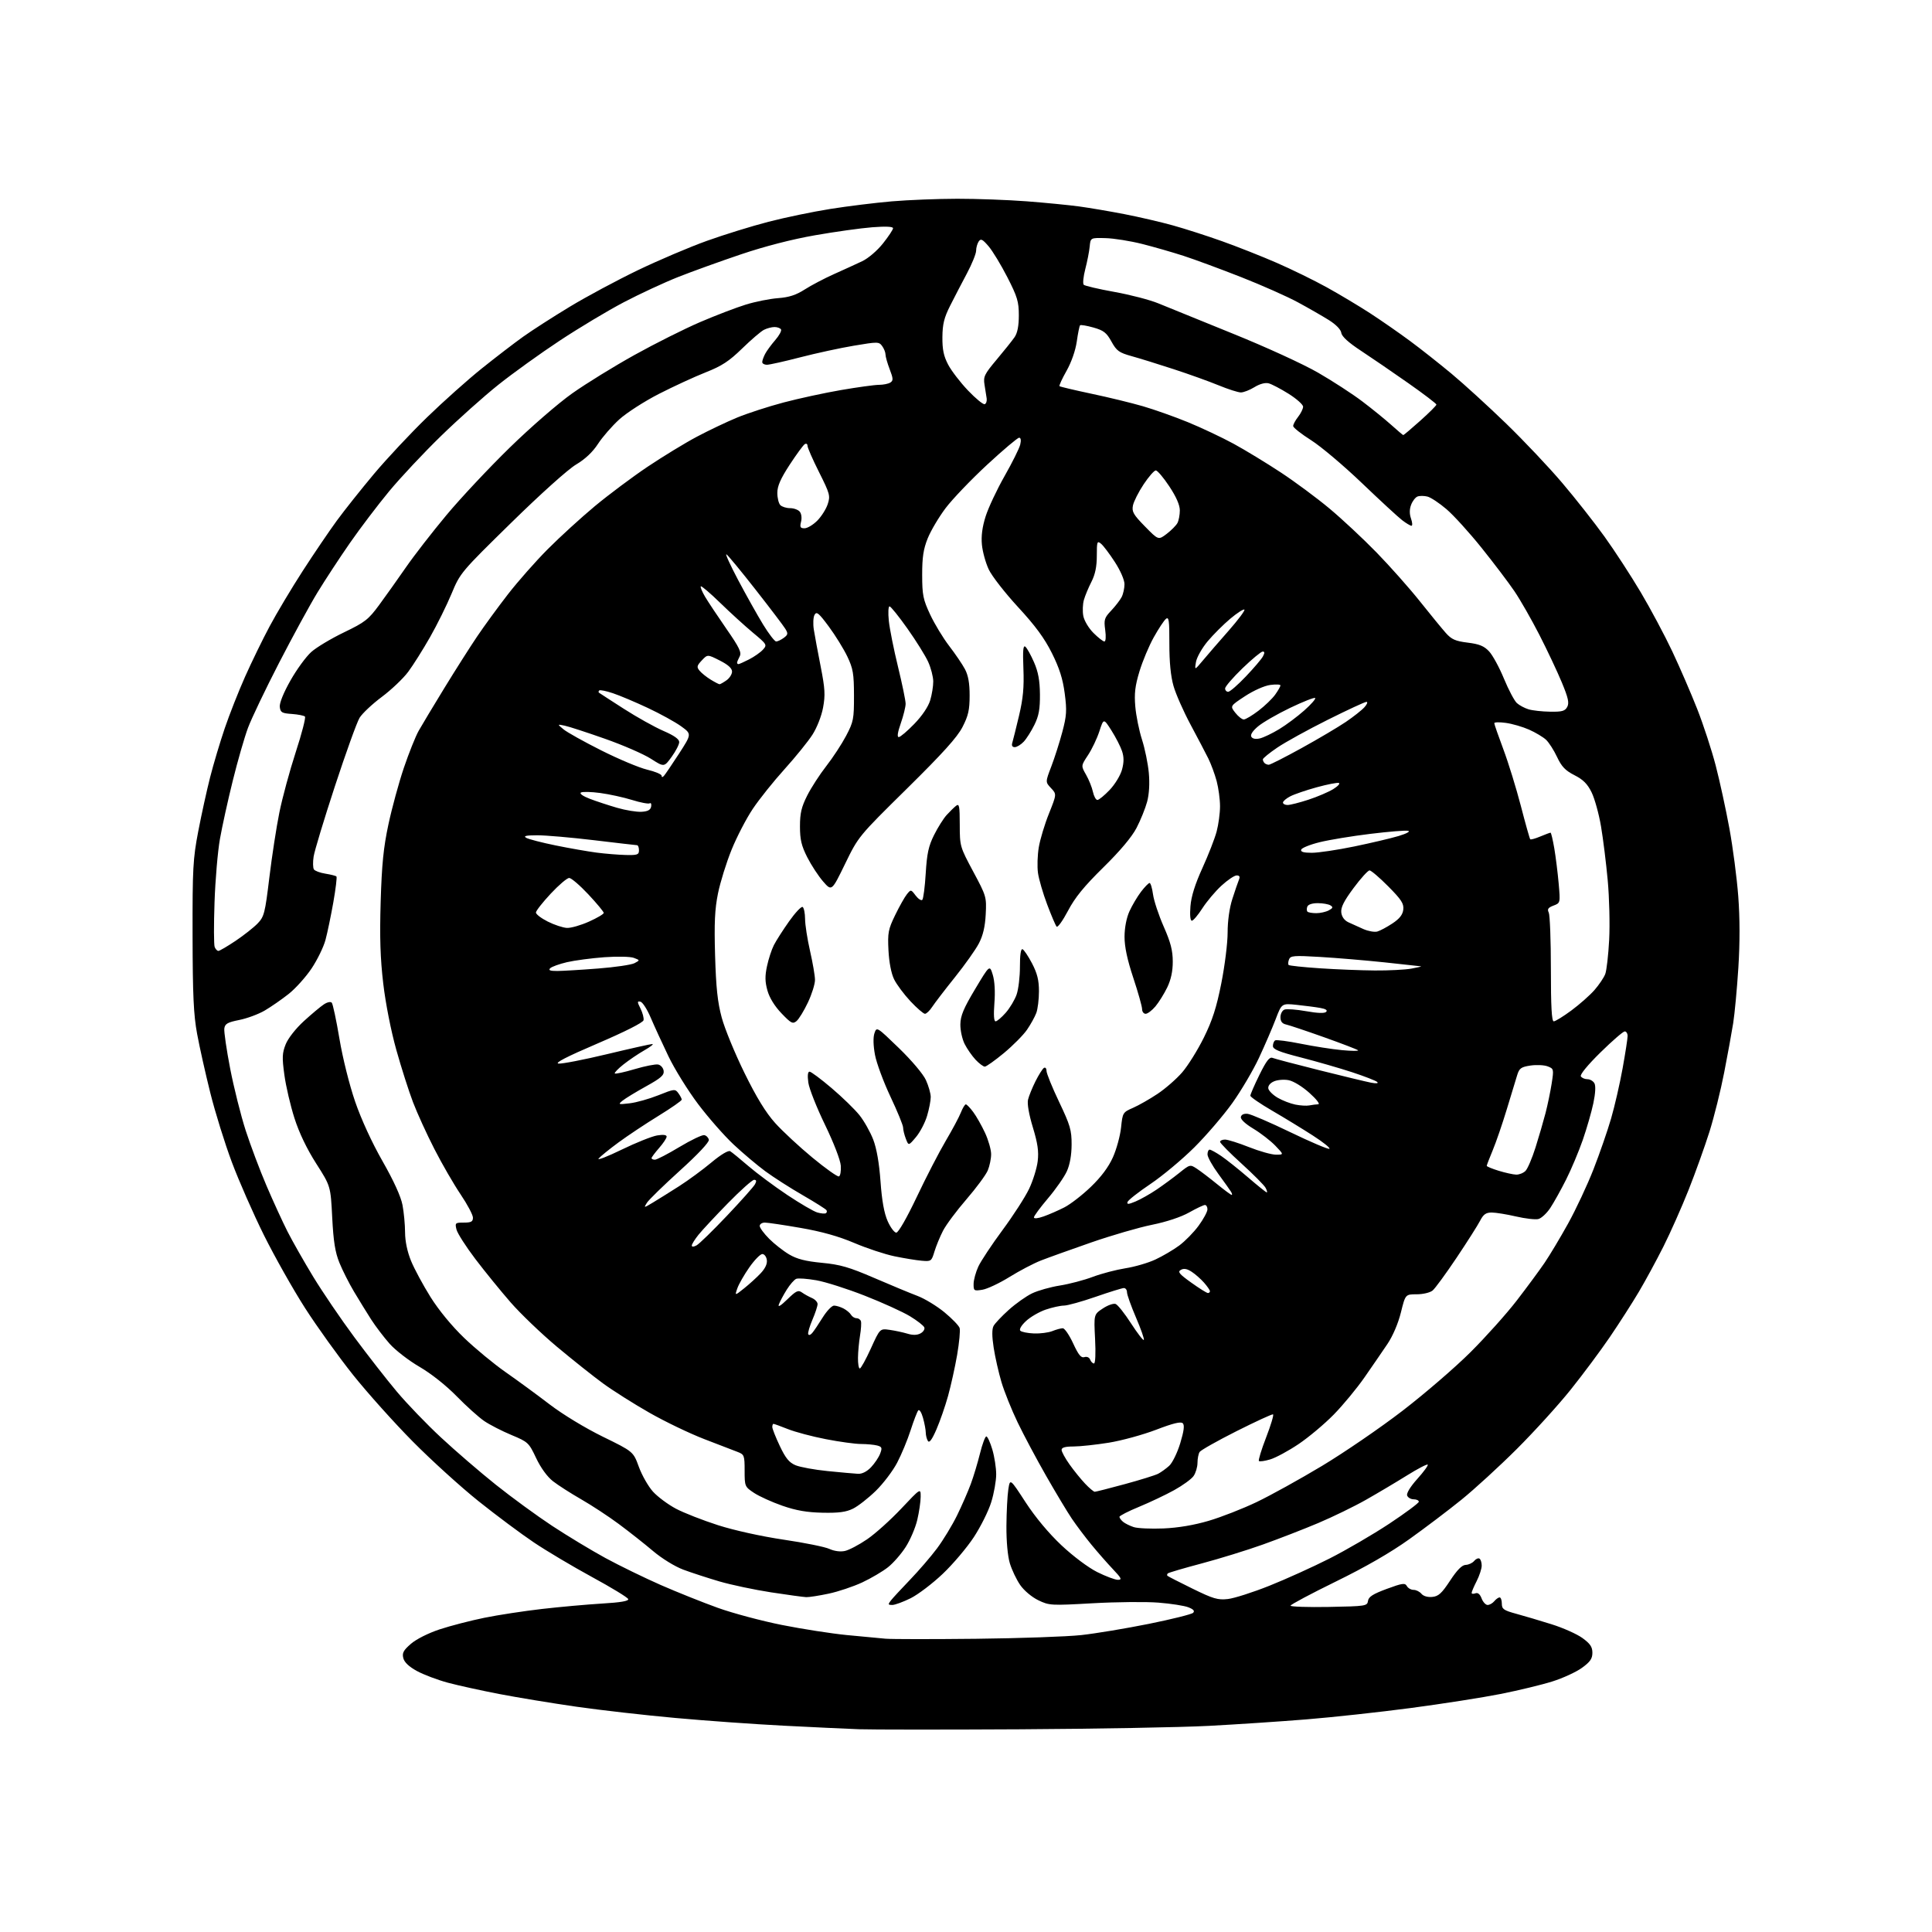 <?xml version="1.0" encoding="UTF-8" standalone="no"?>
<!-- Filename: 67952a5c126c2fc41b4c8c348c2866eaae24978a9d48bce84d333c8739dbb84c.svg -->
<!-- Created with https://svgstud.io -->
<svg
  version="1.1"
  xmlns="http://www.w3.org/2000/svg"
  xmlns:xlink="http://www.w3.org/1999/xlink"
  xmlns:svg="http://www.w3.org/2000/svg"
  xmlns:rdf="http://www.w3.org/1999/02/22-rdf-syntax-ns#"
  xmlns:cc="http://creativecommons.org/ns#"
  xmlns:dc="http://purl.org/dc/elements/1.1/"
  viewBox="0 0 768 768"
  width="768"
  height="768"
  role="img"
  aria-labelledby="titleID descID"
>
  <title id="titleID">trippy fire circle design</title>
  <desc id="descID">AI-generated SVG illustration: trippy fire circle design, created on https://svgstud.io</desc>

  <rect width="100%" height="100%" fill="white" />


  <path stroke="none" fill="black" fill-rule="evenodd" d="M405.50,687.42C375.25,687.59 346.45,687.57 341.50,687.40C336.55,687.22 323.05,686.58 311.50,685.99C299.95,685.40 280.60,684.02 268.50,682.92C256.40,681.83 238.65,679.81 229.05,678.43C219.45,677.05 205.72,674.79 198.55,673.41C191.37,672.03 182.14,670.00 178.03,668.90C173.92,667.79 168.40,665.71 165.76,664.27C162.59,662.55 160.74,660.80 160.32,659.13C159.80,657.07 160.36,656.03 163.36,653.43C165.50,651.58 170.29,649.18 174.78,647.69C179.04,646.29 187.01,644.22 192.51,643.10C198.00,641.98 208.35,640.40 215.50,639.58C222.65,638.76 233.36,637.80 239.30,637.44C246.76,637.00 249.98,636.44 249.72,635.65C249.51,635.02 243.03,631.07 235.32,626.88C227.61,622.68 217.17,616.48 212.13,613.08C207.08,609.69 197.23,602.34 190.23,596.75C183.23,591.15 171.47,580.49 164.10,573.04C156.73,565.60 146.03,553.66 140.32,546.51C134.61,539.35 126.04,527.42 121.28,520.00C116.52,512.58 109.16,499.52 104.92,491.00C100.69,482.48 94.94,469.40 92.15,461.94C89.36,454.48 85.51,442.10 83.60,434.44C81.68,426.77 79.32,416.23 78.36,411.00C76.95,403.39 76.60,395.65 76.55,372.00C76.50,345.23 76.71,341.39 78.80,330.50C80.06,323.90 82.19,314.23 83.52,309.00C84.85,303.77 87.47,295.00 89.34,289.50C91.21,284.00 94.85,274.77 97.42,269.00C99.99,263.23 104.38,254.22 107.17,249.00C109.95,243.78 115.87,233.88 120.31,227.00C124.75,220.12 130.86,211.12 133.87,207.00C136.88,202.88 143.54,194.51 148.65,188.41C153.77,182.31 163.25,172.19 169.73,165.91C176.20,159.63 186.00,150.89 191.50,146.48C197.00,142.07 204.43,136.37 208.00,133.82C211.57,131.27 219.90,125.92 226.50,121.93C233.10,117.93 245.25,111.42 253.50,107.44C261.75,103.47 274.12,98.20 281.00,95.74C287.88,93.27 298.90,89.86 305.50,88.16C312.10,86.45 323.12,84.16 330.00,83.07C336.88,81.97 347.90,80.61 354.50,80.04C361.10,79.48 372.82,79.02 380.55,79.01C388.28,79.00 400.65,79.46 408.05,80.02C415.45,80.59 424.88,81.51 429.00,82.07C433.12,82.63 441.23,84.01 447.00,85.13C452.77,86.25 461.43,88.26 466.24,89.60C471.04,90.93 479.86,93.77 485.83,95.90C491.80,98.03 501.57,101.89 507.54,104.49C513.50,107.09 522.46,111.47 527.44,114.23C532.42,116.98 540.13,121.60 544.58,124.48C549.02,127.37 556.14,132.31 560.41,135.47C564.68,138.62 572.16,144.53 577.04,148.59C581.92,152.65 591.69,161.57 598.74,168.40C605.80,175.24 615.83,185.85 621.03,191.99C626.24,198.12 633.79,207.72 637.82,213.32C641.85,218.92 648.32,228.86 652.21,235.42C656.10,241.98 661.74,252.55 664.75,258.92C667.75,265.29 672.21,275.59 674.66,281.82C677.11,288.04 680.42,298.16 682.02,304.32C683.62,310.47 686.06,321.69 687.45,329.25C688.84,336.81 690.43,348.96 690.98,356.25C691.64,364.97 691.66,374.70 691.02,384.72C690.49,393.08 689.56,402.98 688.97,406.72C688.38,410.45 686.77,419.28 685.39,426.34C684.02,433.40 681.39,443.97 679.55,449.84C677.70,455.70 673.97,466.12 671.24,473.00C668.51,479.88 664.01,490.00 661.25,495.50C658.48,501.00 654.09,509.10 651.48,513.50C648.88,517.90 643.68,526.00 639.94,531.50C636.19,537.00 629.16,546.44 624.31,552.49C619.47,558.53 609.86,569.11 602.96,575.99C596.06,582.87 586.16,591.94 580.96,596.15C575.76,600.36 566.42,607.43 560.21,611.86C552.77,617.18 542.81,622.92 530.97,628.71C521.10,633.55 513.01,637.85 513.01,638.28C513.00,638.70 519.86,638.93 528.25,638.78C542.94,638.51 543.51,638.42 543.80,636.38C544.04,634.74 545.77,633.64 551.26,631.61C557.46,629.32 558.52,629.17 559.25,630.49C559.72,631.32 560.92,632.00 561.93,632.00C562.93,632.00 564.33,632.70 565.04,633.55C565.82,634.49 567.53,634.98 569.36,634.80C571.83,634.56 573.13,633.36 576.44,628.32C579.24,624.06 581.16,622.12 582.63,622.07C583.80,622.03 585.31,621.33 585.99,620.51C586.67,619.69 587.63,619.27 588.11,619.57C588.60,619.87 589.00,621.12 589.00,622.35C589.00,623.57 588.10,626.34 587.00,628.50C585.90,630.66 585.00,632.76 585.00,633.18C585.00,633.60 585.67,633.68 586.49,633.37C587.46,632.99 588.31,633.69 588.96,635.40C589.51,636.83 590.58,638.00 591.35,638.00C592.12,638.00 593.32,637.33 594.00,636.50C594.68,635.67 595.64,635.00 596.12,635.00C596.61,635.00 597.00,636.11 597.00,637.47C597.00,639.63 597.72,640.14 602.75,641.51C605.91,642.37 612.22,644.24 616.77,645.67C621.32,647.09 626.84,649.55 629.02,651.13C632.13,653.38 633.00,654.67 633.00,657.00C633.00,659.35 632.12,660.63 628.84,663.00C626.55,664.66 621.27,667.09 617.09,668.40C612.92,669.72 603.65,671.96 596.50,673.38C589.35,674.80 573.30,677.31 560.83,678.96C548.36,680.61 529.69,682.64 519.33,683.48C508.97,684.32 491.50,685.48 480.50,686.06C469.50,686.64 435.75,687.25 405.50,687.42zM388.00,651.44C405.32,651.25 424.14,650.59 429.82,649.97C435.50,649.35 447.58,647.34 456.68,645.51C465.78,643.67 473.70,641.70 474.28,641.12C475.01,640.39 474.45,639.73 472.41,638.93C470.81,638.29 465.45,637.46 460.50,637.07C455.55,636.68 443.79,636.79 434.36,637.32C417.78,638.26 417.08,638.22 412.72,636.11C410.15,634.86 407.07,632.27 405.54,630.06C404.07,627.93 402.22,624.05 401.43,621.44C400.57,618.57 400.03,612.68 400.07,606.59C400.11,601.04 400.45,594.51 400.82,592.08C401.50,587.67 401.50,587.67 407.68,597.17C411.58,603.15 416.85,609.47 421.93,614.26C426.58,618.63 432.61,623.15 436.16,624.92C439.55,626.61 443.24,628.00 444.37,628.00C446.12,628.00 445.83,627.39 442.38,623.75C440.16,621.41 436.31,617.02 433.83,614.00C431.35,610.98 427.86,606.34 426.07,603.69C424.28,601.04 419.69,593.39 415.86,586.69C412.03,579.99 406.93,570.42 404.53,565.43C402.13,560.44 399.24,553.24 398.10,549.43C396.97,545.62 395.57,539.45 395.00,535.73C394.30,531.21 394.29,528.33 394.95,527.09C395.50,526.07 398.22,523.19 400.99,520.70C403.77,518.20 407.94,515.24 410.27,514.13C412.60,513.01 417.56,511.61 421.30,511.02C425.04,510.43 430.93,508.88 434.40,507.57C437.86,506.27 443.70,504.74 447.37,504.16C451.04,503.59 456.40,502.03 459.27,500.69C462.15,499.35 466.41,496.85 468.74,495.13C471.07,493.41 474.55,489.87 476.46,487.25C478.38,484.64 479.96,481.71 479.98,480.75C479.99,479.79 479.54,479.00 478.98,479.00C478.43,479.00 475.60,480.34 472.69,481.98C469.48,483.79 463.73,485.70 457.96,486.87C452.76,487.92 441.87,491.08 433.76,493.90C425.65,496.72 416.65,499.95 413.76,501.08C410.87,502.21 405.25,505.16 401.27,507.63C397.29,510.10 392.45,512.38 390.52,512.69C387.17,513.23 387.00,513.12 387.02,510.38C387.03,508.80 387.88,505.70 388.89,503.50C389.91,501.30 394.23,494.77 398.50,489.00C402.77,483.23 407.53,475.85 409.07,472.61C410.62,469.37 412.16,464.42 412.50,461.61C412.97,457.70 412.51,454.53 410.57,448.12C409.01,442.99 408.27,438.72 408.66,437.12C409.00,435.68 410.34,432.39 411.62,429.82C412.91,427.25 414.42,424.86 414.98,424.51C415.54,424.17 416.00,424.70 416.00,425.69C416.00,426.69 418.25,432.23 421.00,438.00C425.43,447.30 426.00,449.24 425.98,455.00C425.96,459.16 425.29,462.97 424.09,465.60C423.07,467.85 419.71,472.68 416.62,476.32C413.53,479.96 411.00,483.38 411.00,483.93C411.00,484.51 412.57,484.36 414.85,483.55C416.96,482.81 420.67,481.19 423.08,479.96C425.49,478.73 430.23,475.07 433.61,471.81C437.70,467.89 440.65,463.94 442.39,460.07C443.83,456.86 445.29,451.52 445.64,448.21C446.25,442.31 446.35,442.15 450.38,440.39C452.65,439.40 457.04,436.90 460.14,434.83C463.24,432.77 467.65,428.92 469.93,426.29C472.21,423.65 476.08,417.45 478.53,412.50C481.94,405.60 483.57,400.55 485.49,390.87C486.87,383.93 488.00,374.86 488.00,370.71C488.00,366.09 488.72,360.92 489.88,357.34C490.91,354.13 492.08,350.71 492.48,349.75C493.00,348.50 492.75,348.00 491.58,348.00C490.69,348.00 487.97,349.83 485.53,352.08C483.10,354.32 479.69,358.37 477.95,361.08C476.21,363.78 474.33,366.00 473.78,366.00C473.15,366.00 472.94,363.78 473.22,360.25C473.53,356.33 475.05,351.49 477.98,345.05C480.35,339.85 482.89,333.33 483.63,330.55C484.37,327.77 484.98,323.25 484.98,320.50C484.98,317.75 484.37,313.25 483.64,310.50C482.90,307.75 481.41,303.70 480.32,301.50C479.23,299.30 476.04,293.23 473.24,288.00C470.44,282.77 467.40,275.88 466.49,272.69C465.38,268.82 464.83,263.19 464.84,255.87C464.86,246.56 464.65,245.05 463.46,246.03C462.69,246.67 460.52,249.96 458.63,253.35C456.74,256.73 454.19,262.82 452.96,266.87C451.21,272.65 450.85,275.68 451.30,280.87C451.61,284.52 452.81,290.43 453.96,294.00C455.11,297.57 456.33,303.52 456.67,307.21C457.06,311.44 456.81,315.68 456.00,318.71C455.29,321.34 453.40,326.02 451.80,329.10C449.91,332.73 445.25,338.27 438.57,344.83C430.90,352.38 427.31,356.78 424.53,362.08C422.47,365.99 420.44,368.81 420.02,368.35C419.60,367.88 417.90,363.90 416.25,359.50C414.59,355.10 412.96,349.48 412.61,347.00C412.27,344.52 412.41,339.95 412.93,336.83C413.45,333.71 415.26,327.68 416.97,323.43C420.06,315.69 420.06,315.69 417.80,313.29C415.54,310.88 415.54,310.88 417.91,304.69C419.21,301.29 421.18,295.12 422.28,291.00C424.01,284.48 424.14,282.47 423.24,275.63C422.48,269.84 421.14,265.62 418.15,259.63C415.19,253.69 411.55,248.75 404.68,241.31C399.51,235.70 394.27,228.98 393.05,226.38C391.82,223.77 390.60,219.35 390.33,216.57C389.99,213.11 390.46,209.51 391.81,205.25C392.90,201.81 396.29,194.61 399.33,189.25C402.38,183.89 405.18,178.26 405.55,176.75C405.97,175.01 405.81,174.00 405.11,174.00C404.51,174.00 398.79,178.83 392.41,184.73C386.03,190.64 378.60,198.40 375.90,201.98C373.20,205.57 370.00,210.97 368.78,214.00C367.06,218.28 366.57,221.50 366.58,228.52C366.59,236.53 366.94,238.28 369.75,244.29C371.49,248.00 374.89,253.62 377.31,256.77C379.73,259.92 382.55,264.07 383.58,266.00C384.89,268.47 385.45,271.57 385.44,276.50C385.44,282.21 384.92,284.51 382.61,289.00C380.52,293.07 374.77,299.44 360.51,313.50C341.24,332.50 341.24,332.50 335.93,343.41C330.62,354.32 330.62,354.32 327.21,350.41C325.34,348.26 322.50,343.93 320.90,340.78C318.58,336.19 318.00,333.76 318.00,328.50C318.00,323.25 318.58,320.80 320.89,316.22C322.48,313.07 325.90,307.80 328.48,304.50C331.06,301.20 334.60,295.80 336.34,292.50C339.28,286.91 339.49,285.81 339.47,276.50C339.46,267.81 339.11,265.78 336.84,261.00C335.40,257.98 332.09,252.62 329.49,249.10C325.48,243.68 324.60,242.95 323.80,244.40C323.27,245.34 323.14,247.99 323.51,250.30C323.87,252.61 325.10,259.20 326.23,264.94C327.96,273.76 328.11,276.30 327.18,281.29C326.56,284.65 324.74,289.28 322.96,292.05C321.25,294.73 316.27,300.87 311.91,305.71C307.54,310.54 301.85,317.65 299.27,321.50C296.68,325.35 292.88,332.68 290.81,337.79C288.74,342.90 286.31,350.71 285.41,355.15C284.14,361.44 283.88,366.90 284.26,379.86C284.63,392.57 285.25,398.38 286.89,404.49C288.07,408.88 292.14,418.78 295.93,426.49C300.75,436.30 304.41,442.27 308.14,446.42C311.07,449.68 317.74,455.87 322.96,460.18C328.18,464.49 332.92,467.85 333.48,467.65C334.04,467.45 334.38,465.54 334.23,463.39C334.07,461.13 331.43,454.31 327.94,447.09C324.63,440.27 321.65,432.73 321.32,430.34C320.94,427.53 321.11,426.00 321.81,426.00C322.40,426.00 326.36,428.95 330.59,432.55C334.83,436.15 339.81,440.99 341.65,443.30C343.50,445.61 345.95,449.98 347.12,453.00C348.49,456.59 349.50,462.37 350.02,469.65C350.56,477.26 351.46,482.26 352.85,485.40C353.97,487.93 355.52,490.00 356.29,490.00C357.12,490.00 360.49,484.12 364.46,475.75C368.17,467.91 373.35,457.90 375.95,453.50C378.55,449.10 381.26,444.04 381.96,442.25C382.67,440.46 383.55,439.00 383.93,439.00C384.31,439.00 385.64,440.38 386.88,442.06C388.13,443.74 390.23,447.45 391.56,450.31C392.89,453.16 393.98,456.98 393.99,458.78C394.00,460.59 393.39,463.51 392.65,465.28C391.90,467.05 388.09,472.21 384.17,476.75C380.25,481.28 376.06,486.91 374.86,489.25C373.65,491.59 372.13,495.30 371.46,497.50C370.30,501.37 370.13,501.49 366.38,501.16C364.25,500.98 359.38,500.18 355.56,499.39C351.74,498.60 344.54,496.21 339.56,494.09C333.38,491.46 326.62,489.56 318.29,488.12C311.58,486.95 305.16,486.00 304.04,486.00C302.92,486.00 302.00,486.60 302.00,487.33C302.00,488.07 303.69,490.36 305.75,492.43C307.81,494.50 311.40,497.31 313.72,498.67C316.82,500.50 320.24,501.37 326.72,501.99C333.99,502.68 337.56,503.71 347.50,508.00C354.10,510.85 361.84,514.06 364.70,515.14C367.56,516.22 372.38,519.15 375.41,521.64C378.44,524.14 381.17,526.96 381.47,527.91C381.77,528.86 381.32,533.65 380.48,538.57C379.63,543.48 378.00,550.83 376.87,554.90C375.74,558.98 373.66,564.97 372.25,568.21C370.49,572.27 369.43,573.71 368.86,572.81C368.40,572.09 368.02,570.60 368.01,569.50C368.00,568.40 367.51,565.76 366.91,563.63C366.32,561.50 365.48,560.15 365.04,560.63C364.61,561.11 363.24,564.65 362.00,568.50C360.77,572.35 358.35,578.18 356.63,581.45C354.92,584.72 351.10,589.75 348.14,592.64C345.18,595.52 341.13,598.70 339.13,599.69C336.37,601.07 333.46,601.46 327.00,601.33C320.78,601.20 316.49,600.46 311.02,598.56C306.91,597.13 301.85,594.84 299.77,593.47C296.07,591.02 296.00,590.86 296.00,584.61C296.00,578.59 295.85,578.18 293.25,577.18C291.74,576.59 285.75,574.29 279.95,572.06C274.15,569.83 264.33,565.11 258.13,561.57C251.93,558.04 243.65,552.80 239.73,549.94C235.81,547.08 227.54,540.49 221.34,535.31C215.15,530.12 206.88,522.19 202.96,517.69C199.03,513.18 192.74,505.45 188.98,500.50C185.22,495.55 181.83,490.26 181.46,488.75C180.82,486.13 180.96,486.00 184.39,486.00C187.32,486.00 188.00,485.63 188.00,484.03C188.00,482.95 185.79,478.78 183.09,474.78C180.39,470.78 175.71,462.69 172.70,456.80C169.68,450.92 165.85,442.53 164.18,438.15C162.51,433.77 159.52,424.41 157.54,417.34C155.43,409.81 153.28,398.92 152.35,391.00C151.17,380.97 150.90,372.62 151.32,358.50C151.77,343.59 152.43,336.96 154.41,327.69C155.80,321.19 158.56,311.07 160.55,305.19C162.55,299.31 165.19,292.70 166.43,290.50C167.67,288.30 172.27,280.65 176.65,273.49C181.03,266.34 186.89,257.12 189.68,252.99C192.46,248.87 197.95,241.35 201.88,236.28C205.80,231.21 212.95,223.11 217.76,218.28C222.57,213.45 230.99,205.76 236.47,201.20C241.96,196.64 251.41,189.58 257.47,185.51C263.54,181.45 272.34,176.08 277.04,173.59C281.74,171.10 288.94,167.67 293.04,165.98C297.14,164.29 305.45,161.59 311.50,159.99C317.55,158.39 327.85,156.16 334.38,155.04C340.91,153.92 347.66,152.99 349.38,152.98C351.10,152.98 353.14,152.57 353.92,152.07C355.13,151.30 355.10,150.54 353.67,146.80C352.75,144.40 352.00,141.75 352.00,140.91C352.00,140.07 351.40,138.56 350.67,137.56C349.40,135.82 348.93,135.82 339.42,137.42C333.96,138.33 324.37,140.42 318.10,142.04C311.83,143.67 305.87,145.00 304.85,145.00C303.83,145.00 303.00,144.52 303.00,143.93C303.00,143.35 303.52,141.89 304.15,140.68C304.78,139.48 306.59,137.01 308.17,135.19C309.75,133.37 310.78,131.46 310.46,130.94C310.14,130.42 308.98,130.00 307.88,130.00C306.77,130.00 304.89,130.50 303.68,131.11C302.48,131.72 298.57,135.07 295.00,138.55C289.79,143.62 286.92,145.49 280.50,148.02C276.10,149.76 267.76,153.60 261.97,156.56C256.18,159.52 249.08,164.09 246.18,166.72C243.29,169.35 239.48,173.73 237.71,176.45C235.59,179.71 232.63,182.50 229.00,184.66C225.82,186.54 214.95,196.30 203.24,207.78C183.22,227.40 182.93,227.75 179.51,235.98C177.60,240.57 173.75,248.36 170.94,253.29C168.13,258.23 164.22,264.44 162.24,267.09C160.26,269.74 155.54,274.22 151.75,277.05C147.96,279.88 143.99,283.61 142.93,285.35C141.88,287.08 137.47,299.30 133.14,312.50C128.81,325.70 125.00,338.30 124.67,340.50C124.33,342.70 124.39,344.99 124.78,345.60C125.18,346.20 127.24,346.97 129.37,347.30C131.50,347.64 133.47,348.14 133.74,348.41C134.01,348.68 133.45,353.31 132.50,358.70C131.54,364.09 130.15,370.81 129.39,373.62C128.64,376.44 126.15,381.54 123.87,384.96C121.58,388.38 117.47,392.96 114.72,395.13C111.97,397.30 107.70,400.26 105.24,401.70C102.78,403.14 98.24,404.83 95.14,405.45C90.46,406.38 89.44,406.96 89.17,408.83C89.00,410.08 90.04,417.26 91.50,424.80C92.96,432.33 95.73,443.39 97.66,449.37C99.60,455.34 103.32,465.24 105.95,471.37C108.57,477.49 112.31,485.65 114.26,489.50C116.21,493.35 120.82,501.45 124.49,507.50C128.17,513.55 135.51,524.35 140.81,531.50C146.11,538.65 153.73,548.42 157.75,553.20C161.77,557.99 169.68,566.21 175.34,571.46C180.99,576.72 190.76,585.14 197.06,590.17C203.35,595.20 213.45,602.57 219.50,606.56C225.55,610.54 235.09,616.30 240.70,619.36C246.32,622.41 256.22,627.23 262.70,630.08C269.19,632.92 279.39,637.00 285.37,639.15C291.36,641.30 302.83,644.36 310.87,645.96C318.92,647.56 330.45,649.35 336.50,649.95C342.55,650.54 349.52,651.20 352.00,651.41C354.48,651.62 370.68,651.63 388.00,651.44zM354.68,638.00C353.00,638.00 352.93,637.78 354.11,636.25C354.85,635.29 358.29,631.58 361.73,628.00C365.18,624.42 370.02,618.80 372.49,615.50C374.95,612.20 378.53,606.30 380.45,602.39C382.36,598.48 384.82,592.86 385.91,589.89C387.01,586.93 388.65,581.46 389.57,577.75C390.49,574.04 391.62,571.00 392.08,571.00C392.54,571.00 393.61,573.33 394.46,576.18C395.31,579.03 396.00,583.48 396.00,586.08C396.00,588.67 395.12,593.65 394.03,597.14C392.95,600.64 389.83,606.90 387.10,611.06C384.37,615.21 378.82,621.77 374.76,625.62C370.70,629.48 364.96,633.84 362.00,635.32C359.03,636.79 355.74,638.00 354.68,638.00zM488.08,635.64C490.59,635.36 498.02,632.99 504.58,630.37C511.13,627.76 521.90,622.88 528.50,619.54C535.10,616.20 545.79,609.97 552.25,605.70C558.71,601.42 564.00,597.49 564.00,596.96C564.00,596.43 563.09,596.00 561.97,596.00C560.85,596.00 559.68,595.33 559.37,594.51C559.02,593.61 560.61,591.00 563.42,587.87C565.97,585.04 567.82,582.49 567.54,582.21C567.26,581.92 563.53,583.87 559.26,586.53C554.99,589.19 547.67,593.54 543.00,596.19C538.33,598.84 529.77,603.00 524.00,605.44C518.23,607.88 508.32,611.72 502.00,613.98C495.68,616.24 484.70,619.63 477.62,621.51C470.54,623.39 464.50,625.16 464.21,625.46C463.91,625.76 463.85,626.19 464.08,626.41C464.31,626.64 468.77,628.93 474.00,631.49C482.25,635.54 484.10,636.09 488.08,635.64zM320.50,634.89C319.40,634.85 313.10,633.99 306.50,632.98C299.90,631.96 290.66,630.01 285.97,628.64C281.28,627.26 274.81,625.15 271.59,623.95C268.26,622.70 263.11,619.53 259.62,616.58C256.26,613.73 250.12,608.89 246.00,605.83C241.88,602.77 235.12,598.34 231.00,595.98C226.88,593.62 221.84,590.39 219.80,588.80C217.53,587.03 214.96,583.48 213.12,579.60C210.23,573.49 209.92,573.19 203.32,570.44C199.57,568.88 194.70,566.38 192.50,564.89C190.30,563.39 185.35,558.94 181.50,555.00C177.31,550.72 171.39,546.03 166.77,543.34C162.51,540.87 157.17,536.74 154.89,534.17C152.61,531.60 149.30,527.25 147.53,524.50C145.77,521.75 142.71,516.78 140.73,513.46C138.75,510.14 136.14,504.96 134.92,501.96C133.23,497.81 132.55,493.51 132.06,484.00C131.43,471.50 131.43,471.50 125.68,462.50C121.97,456.70 118.91,450.31 117.05,444.49C115.46,439.54 113.66,431.82 113.05,427.34C112.09,420.36 112.17,418.63 113.57,415.11C114.53,412.73 117.56,408.86 120.80,405.90C123.88,403.09 127.45,400.10 128.75,399.25C130.10,398.36 131.44,398.08 131.89,398.60C132.32,399.10 133.69,405.53 134.93,412.90C136.21,420.56 138.89,431.27 141.17,437.90C143.60,444.98 147.86,454.23 152.08,461.62C156.51,469.38 159.36,475.64 160.00,479.01C160.55,481.90 161.01,486.80 161.02,489.89C161.04,493.46 161.91,497.60 163.42,501.28C164.73,504.46 168.21,510.91 171.15,515.61C174.41,520.81 179.62,527.15 184.50,531.83C188.90,536.06 196.32,542.19 201.00,545.46C205.68,548.72 213.55,554.49 218.50,558.28C223.72,562.27 232.59,567.65 239.62,571.10C251.74,577.03 251.74,577.03 253.96,583.11C255.18,586.45 257.70,590.88 259.57,592.95C261.44,595.01 265.56,598.07 268.73,599.75C271.90,601.42 279.45,604.37 285.50,606.31C291.97,608.37 302.68,610.73 311.50,612.04C319.75,613.25 327.94,614.91 329.70,615.72C331.66,616.61 334.06,616.93 335.87,616.53C337.51,616.17 341.47,614.09 344.67,611.90C347.88,609.72 353.98,604.24 358.24,599.72C365.99,591.50 365.99,591.50 365.98,595.00C365.97,596.92 365.37,601.06 364.63,604.18C363.90,607.31 361.83,612.15 360.04,614.93C358.26,617.72 355.09,621.35 352.99,623.00C350.90,624.66 346.30,627.37 342.76,629.03C339.22,630.68 333.21,632.70 329.41,633.50C325.61,634.31 321.60,634.93 320.50,634.89zM462.50,607.58C468.34,607.33 474.66,606.26 480.50,604.54C485.45,603.08 494.00,599.74 499.50,597.11C505.00,594.49 516.70,588.01 525.50,582.73C534.30,577.44 548.70,567.59 557.50,560.82C566.30,554.06 578.47,543.57 584.55,537.51C590.62,531.46 598.89,522.23 602.92,517.00C606.95,511.77 611.93,505.02 613.99,502.00C616.05,498.97 620.28,491.91 623.38,486.31C626.48,480.70 631.01,471.03 633.44,464.81C635.87,458.59 639.03,449.48 640.45,444.57C641.88,439.65 643.93,430.69 645.02,424.64C646.11,418.60 647.00,412.83 647.00,411.83C647.00,410.82 646.49,410.00 645.86,410.00C645.23,410.00 640.89,413.76 636.21,418.36C631.15,423.33 627.99,427.18 628.41,427.86C628.80,428.49 629.97,429.00 631.01,429.00C632.05,429.00 633.31,429.73 633.80,430.61C634.37,431.62 634.21,434.59 633.39,438.51C632.67,441.96 630.77,448.55 629.18,453.14C627.58,457.74 624.60,464.84 622.54,468.92C620.49,473.00 617.66,478.07 616.26,480.19C614.86,482.30 612.73,484.28 611.54,484.58C610.34,484.88 606.32,484.42 602.62,483.56C598.91,482.70 594.57,482.00 592.96,482.00C590.69,482.00 589.68,482.71 588.37,485.25C587.45,487.04 583.23,493.68 578.99,500.01C574.75,506.34 570.47,512.19 569.47,513.01C568.46,513.84 565.66,514.50 563.16,514.50C558.67,514.50 558.67,514.50 556.88,521.72C555.81,526.06 553.67,531.06 551.55,534.22C549.59,537.13 545.49,543.10 542.43,547.50C539.37,551.90 533.86,558.57 530.18,562.32C526.51,566.07 520.22,571.34 516.21,574.04C512.20,576.74 507.13,579.48 504.95,580.13C502.77,580.79 500.74,581.07 500.44,580.77C500.14,580.47 501.43,576.24 503.32,571.36C505.20,566.49 506.43,562.38 506.05,562.23C505.67,562.08 499.13,565.09 491.52,568.92C483.92,572.75 477.32,576.47 476.86,577.19C476.40,577.91 476.02,579.86 476.02,581.53C476.01,583.19 475.31,585.54 474.46,586.75C473.62,587.96 470.13,590.49 466.71,592.38C463.30,594.26 457.01,597.24 452.75,599.00C448.49,600.75 445.00,602.54 445.00,602.97C445.00,603.40 445.65,604.29 446.44,604.95C447.23,605.60 449.14,606.55 450.69,607.05C452.23,607.55 457.55,607.78 462.50,607.58zM435.18,593.00C435.61,593.00 440.98,591.64 447.10,589.97C453.22,588.31 459.19,586.45 460.37,585.85C461.54,585.24 463.53,583.81 464.78,582.67C466.04,581.52 468.01,577.50 469.16,573.72C470.64,568.82 470.93,566.53 470.17,565.77C469.41,565.01 466.35,565.75 459.59,568.34C454.36,570.34 445.90,572.66 440.79,573.49C435.68,574.31 429.36,574.99 426.75,575.00C423.43,575.00 422.00,575.41 422.00,576.35C422.00,577.09 423.41,579.68 425.13,582.10C426.84,584.52 429.63,587.96 431.32,589.75C433.01,591.54 434.75,593.00 435.18,593.00zM341.06,585.86C342.68,585.95 344.59,584.99 346.25,583.25C347.69,581.74 349.32,579.31 349.87,577.85C350.75,575.54 350.59,575.12 348.69,574.61C347.48,574.29 344.60,574.02 342.29,574.01C339.97,574.01 333.67,573.14 328.29,572.09C322.90,571.05 316.12,569.25 313.21,568.09C310.31,566.94 307.72,566.00 307.46,566.00C307.21,566.00 307.00,566.56 307.00,567.25C307.00,567.94 308.34,571.33 309.98,574.79C312.28,579.66 313.70,581.39 316.25,582.46C318.06,583.21 323.80,584.26 329.02,584.78C334.23,585.30 339.65,585.79 341.06,585.86zM341.78,544.00C342.21,544.00 344.19,540.42 346.18,536.05C349.79,528.09 349.79,528.09 353.64,528.64C355.77,528.94 358.94,529.62 360.70,530.15C362.87,530.81 364.55,530.77 365.91,530.05C367.02,529.45 367.70,528.39 367.43,527.68C367.16,526.96 364.59,524.96 361.72,523.22C358.85,521.48 350.77,517.81 343.76,515.06C336.76,512.31 328.09,509.55 324.50,508.93C320.92,508.30 317.33,508.04 316.53,508.35C315.74,508.65 314.02,510.61 312.72,512.70C311.42,514.79 310.02,517.40 309.62,518.50C309.14,519.81 310.29,519.13 312.97,516.52C316.45,513.13 317.30,512.72 318.78,513.77C319.72,514.45 321.51,515.44 322.75,515.98C323.99,516.51 325.00,517.60 325.00,518.39C325.00,519.19 324.09,521.97 322.97,524.57C321.85,527.18 321.09,529.77 321.27,530.32C321.47,530.90 322.14,530.72 322.84,529.92C323.52,529.14 325.39,526.36 327.01,523.75C328.63,521.14 330.67,519.00 331.54,519.00C332.42,519.00 334.11,519.52 335.32,520.15C336.52,520.78 337.86,521.90 338.30,522.65C338.74,523.39 339.71,524.00 340.47,524.00C341.22,524.00 342.01,524.53 342.23,525.19C342.45,525.84 342.29,528.43 341.87,530.94C341.46,533.45 341.09,537.41 341.06,539.75C341.03,542.09 341.35,544.00 341.78,544.00zM434.87,542.00C435.43,542.00 435.61,538.00 435.31,532.25C434.81,522.50 434.81,522.50 438.39,520.14C440.35,518.83 442.64,518.03 443.48,518.35C444.32,518.67 447.07,522.13 449.59,526.04C452.12,529.95 454.41,532.92 454.69,532.65C454.96,532.37 453.57,528.38 451.59,523.78C449.62,519.18 448.00,514.65 448.00,513.71C448.00,512.77 447.44,512.01 446.75,512.02C446.06,512.03 441.00,513.60 435.50,515.51C430.00,517.42 424.34,518.99 422.93,518.99C421.51,519.00 418.25,519.72 415.69,520.59C413.12,521.47 409.59,523.51 407.85,525.14C405.97,526.89 405.06,528.46 405.60,528.99C406.09,529.48 408.52,529.97 411.00,530.07C413.48,530.17 416.77,529.74 418.32,529.13C419.86,528.51 421.73,528.00 422.47,528.00C423.21,528.00 425.06,530.70 426.59,534.01C428.72,538.62 429.76,539.89 431.06,539.48C432.06,539.16 433.01,539.58 433.35,540.47C433.67,541.31 434.36,542.00 434.87,542.00zM295.78,512.15C297.83,510.52 300.78,507.84 302.33,506.20C304.18,504.25 305.05,502.40 304.83,500.86C304.65,499.56 303.84,498.50 303.04,498.50C302.23,498.50 299.90,500.89 297.86,503.81C295.82,506.73 293.68,510.47 293.11,512.12C292.06,515.12 292.06,515.12 295.78,512.15zM480.16,514.00C480.62,514.00 480.99,513.66 480.97,513.25C480.95,512.84 479.90,511.32 478.62,509.87C477.35,508.43 475.14,506.48 473.71,505.55C471.89,504.35 470.60,504.12 469.43,504.78C468.03,505.56 468.69,506.39 473.54,509.86C476.72,512.14 479.70,514.00 480.16,514.00zM276.88,495.06C277.92,494.51 283.36,489.21 288.98,483.28C294.60,477.35 299.62,471.71 300.13,470.75C300.80,469.50 300.70,469.00 299.77,469.00C299.05,469.00 294.38,473.16 289.40,478.25C284.42,483.34 279.14,489.00 277.67,490.83C276.20,492.66 275.00,494.58 275.00,495.11C275.00,495.71 275.72,495.69 276.88,495.06zM328.27,482.29C328.69,482.05 328.81,481.51 328.54,481.07C328.28,480.64 324.02,477.95 319.10,475.11C314.17,472.27 307.49,467.99 304.25,465.61C301.01,463.22 295.32,458.43 291.61,454.95C287.90,451.48 281.54,444.24 277.49,438.86C273.44,433.49 268.12,424.91 265.67,419.79C263.22,414.68 260.06,407.80 258.65,404.50C257.25,401.20 255.42,398.36 254.59,398.19C253.26,397.91 253.26,398.22 254.62,400.94C255.46,402.62 256.00,404.70 255.82,405.55C255.63,406.49 248.47,410.11 237.53,414.80C225.18,420.09 220.34,422.59 222.03,422.79C223.39,422.95 232.07,421.26 241.33,419.04C250.58,416.82 258.68,415.01 259.33,415.01C259.97,415.02 258.54,416.15 256.13,417.52C253.73,418.89 250.00,421.42 247.84,423.13C245.68,424.84 244.12,426.46 244.39,426.72C244.65,426.98 248.21,426.21 252.29,425.00C256.37,423.79 260.56,422.96 261.60,423.16C262.65,423.36 263.64,424.48 263.81,425.66C264.06,427.40 262.74,428.56 256.81,431.84C252.79,434.07 248.60,436.62 247.50,437.51C245.60,439.06 245.75,439.11 250.30,438.58C252.94,438.28 258.07,436.83 261.71,435.38C268.06,432.84 268.39,432.81 269.66,434.56C270.40,435.56 271.00,436.72 271.00,437.13C271.00,437.54 266.84,440.44 261.75,443.57C256.66,446.70 249.51,451.45 245.86,454.14C242.21,456.82 238.66,459.71 237.96,460.54C237.27,461.38 241.38,459.79 247.10,457.01C252.82,454.23 259.19,451.68 261.25,451.35C263.67,450.95 265.00,451.13 265.00,451.83C265.00,452.44 263.65,454.47 262.00,456.35C260.35,458.23 259.00,460.04 259.00,460.38C259.00,460.72 259.60,461.00 260.34,461.00C261.08,461.00 265.45,458.74 270.05,455.97C274.66,453.20 279.11,451.07 279.95,451.23C280.79,451.39 281.61,452.23 281.78,453.09C281.96,454.03 277.40,458.89 270.28,465.33C263.79,471.21 257.87,476.97 257.14,478.15C255.83,480.25 255.87,480.24 259.65,477.97C261.77,476.69 266.43,473.78 270.00,471.50C273.57,469.22 279.32,465.00 282.77,462.12C286.57,458.95 289.52,457.19 290.27,457.63C290.94,458.03 294.20,460.68 297.50,463.53C300.80,466.37 307.73,471.52 312.90,474.98C318.07,478.43 323.47,481.58 324.90,481.98C326.33,482.39 327.84,482.52 328.27,482.29zM451.39,477.61C453.36,476.79 457.12,474.67 459.74,472.90C462.36,471.13 466.43,468.14 468.78,466.25C473.02,462.85 473.09,462.83 475.75,464.57C477.23,465.54 480.83,468.28 483.76,470.67C486.68,473.05 489.31,475.00 489.60,475.00C489.88,475.00 489.78,474.44 489.36,473.75C488.94,473.06 486.66,469.86 484.30,466.64C481.93,463.42 480.00,459.93 480.00,458.89C480.00,457.85 480.39,457.00 480.86,457.00C481.33,457.00 483.40,458.14 485.45,459.53C487.50,460.92 492.30,464.75 496.12,468.03C499.93,471.31 503.28,474.00 503.56,474.00C503.84,474.00 503.63,473.18 503.09,472.18C502.56,471.17 498.27,466.86 493.56,462.58C488.85,458.31 485.00,454.40 485.00,453.91C485.00,453.41 485.89,453.00 486.97,453.00C488.06,453.00 492.35,454.35 496.50,456.00C500.65,457.65 505.48,459.00 507.22,459.00C510.39,459.00 510.39,459.00 506.95,455.42C505.05,453.45 501.13,450.42 498.22,448.67C494.99,446.73 493.07,444.92 493.27,444.00C493.46,443.07 494.49,442.60 495.98,442.77C497.30,442.92 504.90,446.19 512.87,450.04C520.84,453.89 527.85,456.88 528.43,456.67C529.02,456.47 526.08,454.09 521.89,451.40C517.70,448.70 510.41,444.25 505.68,441.50C500.95,438.75 497.07,436.08 497.04,435.57C497.02,435.07 498.64,431.33 500.64,427.27C503.45,421.59 504.66,420.04 505.89,420.54C506.78,420.89 515.15,423.10 524.50,425.44C533.85,427.78 543.06,430.00 544.97,430.37C547.10,430.78 548.07,430.68 547.47,430.11C546.94,429.60 542.45,427.86 537.50,426.23C532.55,424.61 523.44,421.98 517.25,420.39C508.47,418.14 506.00,417.14 506.00,415.81C506.00,414.88 506.40,413.87 506.89,413.57C507.38,413.27 511.99,413.87 517.14,414.91C522.29,415.95 529.64,417.09 533.47,417.45C537.30,417.81 540.17,417.83 539.84,417.50C539.51,417.18 533.45,414.85 526.37,412.33C519.29,409.81 512.49,407.53 511.25,407.26C509.67,406.91 509.00,406.04 509.00,404.35C509.00,403.02 509.72,401.66 510.59,401.33C511.47,400.99 515.34,401.28 519.19,401.96C523.77,402.78 526.52,402.88 527.17,402.23C527.81,401.59 527.00,401.05 524.82,400.67C523.00,400.34 518.80,399.80 515.50,399.45C509.50,398.82 509.50,398.82 507.09,405.16C505.76,408.65 502.78,415.55 500.47,420.50C498.16,425.45 493.40,433.53 489.89,438.45C486.37,443.37 479.57,451.31 474.77,456.09C469.97,460.87 462.13,467.42 457.34,470.64C452.55,473.86 448.44,477.09 448.21,477.81C447.89,478.83 448.58,478.78 451.39,477.61zM602.68,466.93C603.88,466.97 605.55,466.31 606.40,465.46C607.25,464.61 609.04,460.42 610.39,456.15C611.74,451.88 613.53,445.71 614.38,442.44C615.22,439.18 616.32,433.88 616.82,430.67C617.70,425.00 617.65,424.82 615.20,423.89C613.81,423.36 610.74,423.22 608.38,423.57C604.67,424.13 603.95,424.64 603.11,427.36C602.57,429.09 600.70,435.23 598.96,441.00C597.21,446.77 594.71,454.07 593.39,457.22C592.08,460.37 591.00,463.16 591.00,463.44C591.00,463.71 593.14,464.60 595.75,465.40C598.36,466.20 601.48,466.89 602.68,466.93zM364.12,452.00C361.17,455.50 361.17,455.50 360.09,452.68C359.49,451.14 359.00,449.13 359.00,448.22C359.00,447.32 356.73,441.78 353.96,435.92C351.20,430.07 348.43,422.59 347.82,419.32C347.13,415.62 347.05,412.36 347.61,410.72C348.50,408.10 348.54,408.13 357.35,416.65C362.42,421.56 367.00,426.98 368.07,429.36C369.11,431.64 369.97,434.66 369.98,436.07C369.99,437.48 369.34,440.86 368.53,443.57C367.73,446.28 365.74,450.07 364.12,452.00zM520.50,439.42C521.60,439.20 523.17,439.00 524.00,438.97C524.85,438.94 523.36,437.00 520.53,434.46C517.67,431.89 514.14,429.74 512.21,429.38C510.36,429.03 507.72,429.26 506.35,429.89C504.84,430.57 503.99,431.69 504.18,432.71C504.36,433.63 506.04,435.29 507.91,436.38C509.78,437.47 512.93,438.69 514.91,439.09C516.88,439.49 519.40,439.64 520.50,439.42zM391.47,424.00C390.87,424.00 389.22,422.76 387.80,421.25C386.39,419.74 384.43,416.93 383.46,415.00C382.49,413.08 381.72,409.56 381.76,407.19C381.81,403.79 383.04,400.84 387.62,393.19C393.42,383.50 393.42,383.50 394.64,387.50C395.40,389.99 395.65,394.24 395.29,398.75C394.93,403.44 395.09,406.00 395.76,406.00C396.33,406.00 398.14,404.46 399.79,402.59C401.44,400.71 403.39,397.45 404.12,395.34C404.85,393.23 405.45,388.23 405.44,384.24C405.42,379.69 405.80,377.10 406.45,377.32C407.02,377.51 408.72,380.04 410.24,382.94C412.33,386.95 413.00,389.64 413.00,394.05C413.00,397.25 412.52,401.14 411.94,402.68C411.36,404.23 409.70,407.23 408.25,409.34C406.80,411.45 402.67,415.61 399.09,418.59C395.50,421.56 392.07,424.00 391.47,424.00zM316.63,405.90C315.13,407.14 314.46,406.79 310.65,402.81C307.94,399.98 305.88,396.65 305.07,393.76C304.09,390.26 304.05,387.99 304.90,384.05C305.50,381.22 306.73,377.46 307.63,375.70C308.52,373.94 311.25,369.68 313.69,366.23C316.13,362.78 318.55,360.22 319.06,360.54C319.58,360.86 320.01,363.00 320.03,365.31C320.04,367.61 320.93,373.32 322.00,378.00C323.07,382.68 323.96,387.85 323.97,389.50C323.99,391.15 322.72,395.20 321.16,398.50C319.60,401.80 317.56,405.13 316.63,405.90zM617.64,406.00C618.27,406.00 621.42,404.06 624.64,401.68C627.86,399.30 631.99,395.65 633.82,393.57C635.64,391.48 637.57,388.62 638.11,387.20C638.65,385.78 639.35,379.65 639.67,373.56C639.99,367.48 639.73,356.88 639.10,350.00C638.47,343.12 637.27,333.45 636.43,328.50C635.59,323.55 633.91,317.48 632.70,315.00C631.05,311.62 629.34,309.91 625.87,308.15C622.24,306.30 620.75,304.74 618.96,300.92C617.71,298.24 615.73,295.16 614.58,294.07C613.42,292.99 610.38,291.17 607.83,290.04C605.27,288.91 601.12,287.70 598.59,287.36C596.07,287.01 594.00,287.06 594.00,287.48C594.00,287.89 595.62,292.56 597.61,297.86C599.60,303.16 602.72,313.29 604.56,320.36C606.39,327.44 608.07,333.40 608.29,333.62C608.51,333.85 610.32,333.35 612.31,332.51C614.31,331.68 616.13,331.00 616.37,331.00C616.60,331.00 617.27,333.81 617.86,337.25C618.44,340.69 619.22,346.98 619.60,351.22C620.27,358.95 620.27,358.95 617.53,359.99C615.39,360.80 614.98,361.41 615.65,362.76C616.12,363.72 616.50,373.84 616.50,385.25C616.50,400.12 616.82,406.00 617.64,406.00zM367.69,403.00C367.09,403.00 364.50,400.76 361.92,398.02C359.35,395.27 356.42,391.34 355.41,389.27C354.28,386.95 353.42,382.52 353.18,377.77C352.83,370.77 353.08,369.46 355.84,363.77C357.51,360.32 359.61,356.60 360.49,355.50C362.09,353.52 362.12,353.52 363.98,355.99C365.02,357.35 366.21,358.12 366.63,357.70C367.05,357.28 367.67,352.53 367.99,347.16C368.47,339.29 369.11,336.32 371.30,331.94C372.79,328.95 375.04,325.38 376.29,324.00C377.54,322.62 379.23,320.97 380.04,320.33C381.31,319.32 381.51,320.34 381.52,327.83C381.53,336.39 381.60,336.63 386.86,346.45C392.08,356.18 392.19,356.56 391.84,363.45C391.59,368.35 390.76,371.87 389.13,375.00C387.85,377.48 383.54,383.55 379.57,388.50C375.60,393.45 371.55,398.74 370.56,400.25C369.58,401.76 368.28,403.00 367.69,403.00zM455.41,403.00C454.63,403.00 454.00,402.16 454.00,401.14C454.00,400.12 452.43,394.52 450.50,388.71C448.08,381.41 447.01,376.34 447.02,372.32C447.04,368.75 447.79,364.86 448.98,362.24C450.04,359.90 452.11,356.42 453.57,354.49C455.04,352.57 456.57,351.00 456.98,351.00C457.39,351.00 458.01,353.05 458.35,355.56C458.70,358.08 460.60,363.81 462.58,368.31C465.35,374.59 466.19,377.84 466.19,382.23C466.20,386.11 465.48,389.43 463.98,392.55C462.75,395.07 460.64,398.46 459.29,400.07C457.93,401.68 456.19,403.00 455.41,403.00zM221.55,385.98C223.72,385.96 231.02,385.53 237.77,385.00C244.52,384.48 251.03,383.52 252.24,382.87C254.43,381.70 254.43,381.70 251.96,380.77C250.59,380.25 245.40,380.14 240.23,380.51C235.13,380.89 228.45,381.77 225.39,382.48C222.33,383.20 219.32,384.28 218.71,384.89C217.90,385.70 218.65,385.99 221.55,385.98zM546.50,385.78C552.00,385.82 558.52,385.49 561.00,385.05C563.48,384.61 565.21,384.19 564.86,384.13C564.50,384.06 557.98,383.35 550.36,382.55C542.74,381.75 531.22,380.78 524.77,380.40C514.30,379.78 512.98,379.89 512.40,381.40C512.04,382.33 511.98,383.32 512.26,383.60C512.54,383.88 518.11,384.47 524.64,384.91C531.16,385.35 541.00,385.74 546.50,385.78zM86.81,378.00C87.29,378.00 90.38,376.19 93.68,373.98C96.97,371.76 100.92,368.65 102.44,367.06C105.00,364.39 105.36,362.99 107.07,348.83C108.09,340.40 109.88,328.77 111.05,323.00C112.21,317.23 115.14,306.44 117.55,299.02C119.97,291.61 121.62,285.23 121.22,284.84C120.83,284.45 118.47,283.99 116.00,283.81C112.04,283.54 111.47,283.20 111.22,281.00C111.05,279.48 112.71,275.36 115.47,270.50C117.95,266.10 121.68,261.00 123.75,259.16C125.81,257.32 131.66,253.82 136.75,251.37C145.10,247.35 146.46,246.29 150.75,240.45C153.36,236.90 158.15,230.17 161.38,225.50C164.61,220.82 171.86,211.49 177.48,204.75C183.10,198.01 194.40,185.96 202.60,177.96C210.93,169.82 221.91,160.30 227.50,156.35C233.00,152.46 244.16,145.58 252.29,141.07C260.43,136.55 272.13,130.69 278.30,128.04C284.48,125.39 292.64,122.26 296.45,121.09C300.25,119.91 306.03,118.76 309.28,118.52C313.65,118.19 316.42,117.29 319.88,115.08C322.45,113.43 327.70,110.67 331.53,108.96C335.36,107.25 340.40,104.94 342.73,103.84C345.12,102.71 348.70,99.66 350.98,96.79C353.19,94.01 355.00,91.28 355.00,90.72C355.00,90.06 352.09,89.93 346.75,90.34C342.21,90.69 331.98,92.12 324.00,93.52C314.83,95.12 304.01,97.91 294.56,101.10C286.34,103.87 275.09,107.93 269.56,110.12C264.03,112.31 254.32,116.82 248.00,120.13C241.68,123.44 230.20,130.32 222.50,135.41C214.80,140.49 203.81,148.40 198.08,152.97C192.34,157.55 182.08,166.71 175.28,173.34C168.47,179.96 159.21,189.84 154.70,195.28C150.19,200.73 143.17,209.98 139.10,215.84C135.03,221.70 129.23,230.55 126.21,235.50C123.19,240.45 116.32,253.05 110.93,263.50C105.54,273.95 99.99,285.56 98.59,289.30C97.20,293.03 94.47,302.48 92.54,310.30C90.60,318.11 88.30,328.55 87.43,333.50C86.55,338.45 85.58,349.78 85.28,358.67C84.97,367.56 85.00,375.55 85.33,376.42C85.66,377.29 86.33,378.00 86.81,378.00zM547.50,370.30C548.60,369.99 551.30,368.55 553.50,367.09C556.35,365.20 557.59,363.62 557.83,361.58C558.10,359.20 557.09,357.64 551.86,352.36C548.39,348.86 545.04,346.00 544.42,346.00C543.79,346.00 540.93,349.15 538.07,353.00C534.23,358.17 532.95,360.71 533.18,362.72C533.38,364.45 534.41,365.87 536.00,366.62C537.38,367.27 540.08,368.49 542.00,369.33C543.92,370.17 546.40,370.60 547.50,370.30zM225.37,368.86C226.96,368.94 230.89,367.81 234.12,366.36C237.36,364.91 240.00,363.35 240.00,362.90C240.00,362.45 237.25,359.13 233.89,355.54C230.52,351.94 227.09,349.00 226.26,349.00C225.43,349.00 222.13,351.81 218.92,355.25C215.71,358.69 213.07,362.05 213.04,362.73C213.02,363.41 215.14,365.03 217.75,366.34C220.36,367.65 223.79,368.79 225.37,368.86zM523.23,363.00C524.83,363.00 527.06,362.50 528.20,361.89C529.86,361.00 530.00,360.61 528.89,359.91C528.12,359.43 525.86,359.02 523.86,359.02C521.64,359.01 520.00,359.55 519.68,360.40C519.38,361.17 519.41,362.07 519.74,362.40C520.06,362.73 521.64,363.00 523.23,363.00zM248.75,339.87C253.38,339.98 254.00,339.76 254.00,338.00C254.00,336.90 253.66,335.99 253.25,335.98C252.84,335.97 245.07,335.07 236.00,333.98C226.93,332.90 216.80,332.02 213.50,332.04C209.07,332.05 207.94,332.32 209.19,333.05C210.12,333.59 215.37,334.95 220.86,336.07C226.35,337.19 233.69,338.47 237.17,338.93C240.65,339.38 245.86,339.80 248.75,339.87zM521.48,339.00C524.04,339.00 531.61,337.87 538.31,336.49C545.02,335.10 552.98,333.23 556.00,332.32C559.19,331.35 560.76,330.49 559.74,330.26C558.77,330.03 552.02,330.58 544.74,331.47C537.46,332.35 528.38,333.85 524.58,334.79C520.77,335.73 517.47,337.06 517.24,337.75C516.95,338.63 518.21,339.00 521.48,339.00zM254.99,322.70C257.51,322.56 258.58,321.98 258.84,320.63C259.03,319.60 258.78,319.02 258.27,319.33C257.77,319.64 254.61,319.05 251.26,318.00C247.90,316.96 242.21,315.71 238.61,315.23C235.00,314.74 231.54,314.66 230.92,315.05C230.26,315.45 231.76,316.51 234.44,317.53C237.00,318.51 241.89,320.12 245.30,321.11C248.71,322.10 253.07,322.81 254.99,322.70zM511.83,320.00C512.84,320.00 516.56,319.06 520.08,317.91C523.61,316.76 528.04,314.87 529.93,313.72C531.81,312.56 532.84,311.45 532.21,311.24C531.59,311.03 527.64,311.80 523.44,312.95C519.25,314.10 514.51,315.72 512.91,316.55C511.31,317.37 510.00,318.49 510.00,319.03C510.00,319.56 510.83,320.00 511.83,320.00zM436.23,318.00C436.83,318.00 439.02,316.20 441.12,314.00C443.23,311.78 445.41,308.18 446.02,305.93C446.81,303.01 446.81,300.95 446.03,298.59C445.43,296.78 443.54,293.10 441.83,290.40C438.71,285.50 438.71,285.50 437.01,290.73C436.07,293.60 434.04,297.86 432.50,300.18C429.70,304.42 429.70,304.42 431.72,307.96C432.84,309.91 434.07,312.96 434.45,314.75C434.84,316.54 435.64,318.00 436.23,318.00zM263.90,308.45C264.39,307.93 267.08,303.96 269.89,299.64C274.98,291.77 274.98,291.77 270.76,288.71C268.44,287.03 262.48,283.75 257.52,281.42C252.56,279.09 246.30,276.45 243.62,275.56C240.93,274.66 238.49,274.17 238.20,274.47C237.91,274.76 237.85,275.15 238.08,275.34C238.31,275.53 242.78,278.42 248.00,281.77C253.22,285.12 260.31,289.07 263.75,290.56C267.95,292.37 270.00,293.83 270.00,294.98C270.00,295.93 268.65,298.56 267.00,300.84C264.00,304.98 264.00,304.98 258.75,301.62C255.86,299.77 247.65,296.19 240.50,293.68C233.35,291.16 226.15,288.81 224.50,288.47C221.50,287.84 221.50,287.84 224.00,289.92C225.38,291.07 232.12,294.83 239.00,298.29C245.88,301.75 254.09,305.20 257.25,305.95C260.41,306.70 263.00,307.79 263.00,308.36C263.00,309.01 263.33,309.05 263.90,308.45zM504.36,304.00C504.93,304.00 510.82,301.01 517.45,297.35C524.08,293.69 531.98,289.02 535.00,286.97C538.02,284.92 541.36,282.29 542.40,281.12C543.45,279.95 543.80,279.00 543.19,279.00C542.57,279.00 535.64,282.21 527.78,286.14C519.93,290.06 510.91,295.03 507.75,297.18C504.59,299.32 502.00,301.43 502.00,301.87C502.00,302.31 502.30,302.97 502.67,303.33C503.03,303.70 503.80,304.00 504.36,304.00zM403.39,297.00C402.40,297.00 402.05,296.39 402.41,295.25C402.70,294.29 403.90,289.45 405.08,284.50C406.71,277.59 407.11,273.25 406.82,265.81C406.53,258.47 406.72,256.35 407.61,257.09C408.25,257.62 409.80,260.41 411.05,263.28C412.71,267.09 413.34,270.52 413.39,276.00C413.44,281.82 412.96,284.52 411.23,288.06C410.01,290.56 408.09,293.60 406.97,294.81C405.84,296.01 404.23,297.00 403.39,297.00zM500.86,293.52C502.31,293.17 505.75,291.52 508.50,289.85C511.25,288.19 515.72,284.85 518.44,282.44C521.16,280.03 523.12,277.79 522.80,277.47C522.48,277.15 518.01,278.91 512.86,281.38C507.71,283.85 501.96,287.17 500.08,288.76C497.89,290.61 496.94,292.10 497.44,292.90C497.93,293.70 499.20,293.92 500.86,293.52zM357.27,293.00C357.88,293.00 360.67,290.64 363.46,287.75C366.56,284.55 369.02,280.90 369.77,278.38C370.45,276.12 370.99,272.75 370.98,270.88C370.97,269.02 370.06,265.52 368.96,263.09C367.86,260.67 364.16,254.73 360.73,249.89C357.30,245.04 354.10,241.06 353.61,241.04C353.12,241.02 352.99,243.60 353.32,246.78C353.65,249.97 355.29,258.17 356.96,265.01C358.63,271.85 360.00,278.48 360.00,279.75C360.00,281.01 359.13,284.51 358.08,287.52C356.83,291.08 356.54,293.00 357.27,293.00zM494.43,286.00C495.13,286.00 497.77,284.43 500.28,282.51C502.79,280.60 505.78,277.71 506.92,276.11C508.07,274.50 509.00,272.86 509.00,272.46C509.00,272.06 507.17,271.98 504.93,272.28C502.61,272.59 498.31,274.51 494.91,276.74C488.95,280.66 488.95,280.66 491.05,283.33C492.20,284.80 493.72,286.00 494.43,286.00zM616.21,282.91C620.95,282.99 622.11,282.66 623.00,281.01C623.84,279.42 623.40,277.41 620.84,271.26C619.07,266.99 615.06,258.49 611.93,252.37C608.80,246.26 604.34,238.45 602.01,235.02C599.69,231.59 593.82,223.85 588.97,217.80C584.13,211.76 577.84,204.83 575.00,202.41C572.16,199.98 568.75,197.72 567.42,197.39C566.09,197.06 564.32,197.05 563.49,197.37C562.65,197.69 561.51,199.16 560.95,200.64C560.26,202.44 560.25,204.28 560.91,206.17C561.45,207.73 561.53,209.00 561.08,209.00C560.64,209.00 558.97,208.01 557.38,206.79C555.80,205.58 548.60,198.94 541.39,192.04C534.18,185.14 525.10,177.47 521.20,175.00C517.30,172.53 514.09,170.00 514.06,169.38C514.03,168.77 514.90,167.13 516.00,165.73C517.10,164.33 518.00,162.50 518.00,161.67C518.00,160.84 515.41,158.53 512.25,156.54C509.09,154.56 505.50,152.68 504.28,152.37C502.93,152.02 500.74,152.62 498.66,153.90C496.79,155.05 494.37,156.00 493.27,156.00C492.17,156.00 488.18,154.72 484.39,153.16C480.60,151.60 472.55,148.71 466.50,146.74C460.45,144.76 452.94,142.43 449.82,141.57C444.83,140.18 443.86,139.48 441.82,135.78C439.87,132.24 438.72,131.35 434.66,130.20C432.01,129.45 429.62,129.05 429.35,129.31C429.09,129.57 428.50,132.46 428.04,135.74C427.53,139.32 425.92,143.94 423.98,147.39C422.21,150.52 420.94,153.28 421.17,153.51C421.40,153.73 427.11,155.08 433.85,156.51C440.60,157.93 449.80,160.17 454.31,161.48C458.81,162.79 466.87,165.64 472.22,167.83C477.57,170.02 485.74,173.88 490.38,176.40C495.02,178.93 503.47,184.07 509.16,187.82C514.85,191.57 523.55,198.02 528.50,202.16C533.45,206.29 541.85,214.13 547.16,219.58C552.48,225.04 560.24,233.78 564.40,239.00C568.56,244.22 573.21,249.90 574.73,251.61C577.02,254.18 578.54,254.85 583.44,255.46C588.07,256.03 589.94,256.80 591.94,258.94C593.35,260.44 596.01,265.32 597.84,269.77C599.68,274.21 601.99,278.59 602.98,279.48C603.97,280.38 606.07,281.50 607.64,281.97C609.21,282.44 613.07,282.87 616.21,282.91zM488.22,275.00C488.90,275.00 492.05,272.27 495.23,268.92C498.41,265.58 501.48,261.98 502.04,260.92C502.78,259.55 502.75,259.00 501.94,259.00C501.32,259.00 497.70,262.00 493.90,265.66C490.11,269.33 487.00,272.93 487.00,273.66C487.00,274.40 487.55,275.00 488.22,275.00zM286.03,272.00C286.32,272.00 287.56,271.30 288.78,270.44C290.00,269.59 291.00,268.02 291.00,266.96C291.00,265.66 289.42,264.23 286.13,262.57C281.26,260.10 281.26,260.10 278.98,262.52C277.00,264.63 276.88,265.16 278.10,266.63C278.87,267.56 280.85,269.15 282.50,270.16C284.15,271.17 285.74,271.99 286.03,272.00zM478.18,262.53C480.00,260.34 484.59,255.04 488.38,250.74C492.16,246.44 494.99,242.66 494.67,242.33C494.34,242.01 491.83,243.63 489.09,245.92C486.35,248.22 482.28,252.28 480.05,254.94C477.82,257.61 475.74,261.30 475.42,263.14C474.85,266.50 474.85,266.50 478.18,262.53zM293.54,264.00C293.84,264.00 295.75,263.15 297.79,262.11C299.83,261.06 302.30,259.33 303.28,258.25C305.00,256.34 304.89,256.15 299.28,251.48C296.10,248.83 290.25,243.50 286.28,239.64C282.31,235.77 278.84,232.82 278.58,233.08C278.32,233.34 279.10,235.22 280.30,237.25C281.51,239.28 285.32,245.01 288.77,249.99C293.95,257.46 294.87,259.38 294.02,260.96C293.46,262.01 293.00,263.12 293.00,263.43C293.00,263.75 293.24,264.00 293.54,264.00zM308.54,255.00C309.13,255.00 310.49,254.35 311.56,253.56C313.25,252.31 313.33,251.84 312.18,249.97C311.46,248.78 306.16,241.80 300.40,234.45C294.65,227.10 289.42,220.76 288.79,220.37C288.16,219.98 290.25,224.57 293.43,230.58C296.62,236.59 301.07,244.54 303.34,248.25C305.61,251.96 307.95,255.00 308.54,255.00zM439.01,255.00C439.56,255.00 439.70,253.09 439.34,250.45C438.77,246.33 439.00,245.58 441.74,242.70C443.40,240.94 445.26,238.52 445.88,237.32C446.50,236.11 447.00,233.82 447.00,232.22C447.00,230.54 445.38,226.81 443.17,223.41C441.07,220.16 438.59,216.88 437.67,216.13C436.14,214.87 436.00,215.28 436.00,220.92C436.00,225.23 435.36,228.33 433.87,231.26C432.69,233.56 431.34,236.80 430.87,238.46C430.39,240.13 430.28,242.99 430.63,244.84C430.98,246.71 432.76,249.70 434.66,251.60C436.53,253.47 438.49,255.00 439.01,255.00zM463.79,212.21C465.61,210.82 467.52,208.89 468.05,207.91C468.57,206.93 469.00,204.67 469.00,202.89C469.00,200.76 467.57,197.49 464.81,193.33C462.51,189.85 460.09,187.00 459.45,187.00C458.81,187.00 456.63,189.49 454.61,192.53C452.59,195.57 450.68,199.36 450.36,200.94C449.87,203.41 450.53,204.57 455.14,209.27C460.48,214.73 460.48,214.73 463.79,212.21zM319.81,210.00C320.93,210.00 323.20,208.65 324.85,207.00C326.49,205.35 328.37,202.40 329.02,200.44C330.12,197.11 329.90,196.30 325.59,187.69C323.05,182.64 320.98,177.91 320.99,177.19C320.99,176.47 320.51,176.19 319.90,176.56C319.30,176.93 316.60,180.62 313.90,184.75C310.29,190.29 309.00,193.22 309.00,195.93C309.00,197.95 309.54,200.14 310.20,200.80C310.86,201.46 312.60,202.00 314.08,202.00C315.55,202.00 317.28,202.63 317.92,203.40C318.58,204.20 318.81,205.93 318.43,207.40C317.89,209.56 318.13,210.00 319.81,210.00zM557.82,172.96C558.00,172.98 561.03,170.41 564.57,167.25C568.11,164.09 571.00,161.20 571.00,160.83C571.00,160.46 565.94,156.60 559.75,152.26C553.56,147.91 545.12,142.14 541.00,139.43C536.02,136.16 533.40,133.77 533.19,132.32C533.00,130.98 531.05,128.99 528.19,127.20C525.61,125.59 520.09,122.42 515.93,120.17C511.77,117.91 501.64,113.41 493.43,110.18C485.22,106.95 474.90,103.14 470.50,101.71C466.10,100.29 458.68,98.15 454.00,96.97C449.32,95.79 442.80,94.75 439.50,94.66C433.50,94.50 433.50,94.50 433.17,98.00C432.99,99.92 432.20,103.95 431.42,106.95C430.64,109.95 430.36,112.76 430.80,113.20C431.23,113.63 436.74,114.92 443.03,116.05C449.32,117.18 457.17,119.23 460.48,120.60C463.79,121.97 477.07,127.37 490.00,132.60C503.22,137.94 518.09,144.75 524.00,148.17C529.77,151.50 537.65,156.62 541.50,159.54C545.35,162.45 550.52,166.65 553.00,168.87C555.48,171.10 557.64,172.93 557.82,172.96zM391.43,160.67C392.02,160.46 392.37,159.43 392.22,158.39C392.07,157.35 391.68,154.89 391.36,152.93C390.84,149.71 391.31,148.75 396.20,142.93C399.18,139.39 402.37,135.39 403.31,134.03C404.45,132.36 405.00,129.54 405.00,125.34C405.00,119.93 404.41,117.96 400.44,110.20C397.93,105.30 394.57,99.76 392.97,97.89C390.53,95.05 389.89,94.75 389.04,96.00C388.49,96.83 388.02,98.48 388.02,99.68C388.01,100.87 386.37,104.92 384.37,108.68C382.37,112.43 379.37,118.20 377.71,121.50C375.30,126.27 374.67,128.83 374.62,134.00C374.58,138.96 375.12,141.55 376.91,144.96C378.20,147.41 381.75,152.03 384.80,155.23C387.85,158.43 390.84,160.88 391.43,160.67z" />

</svg>
